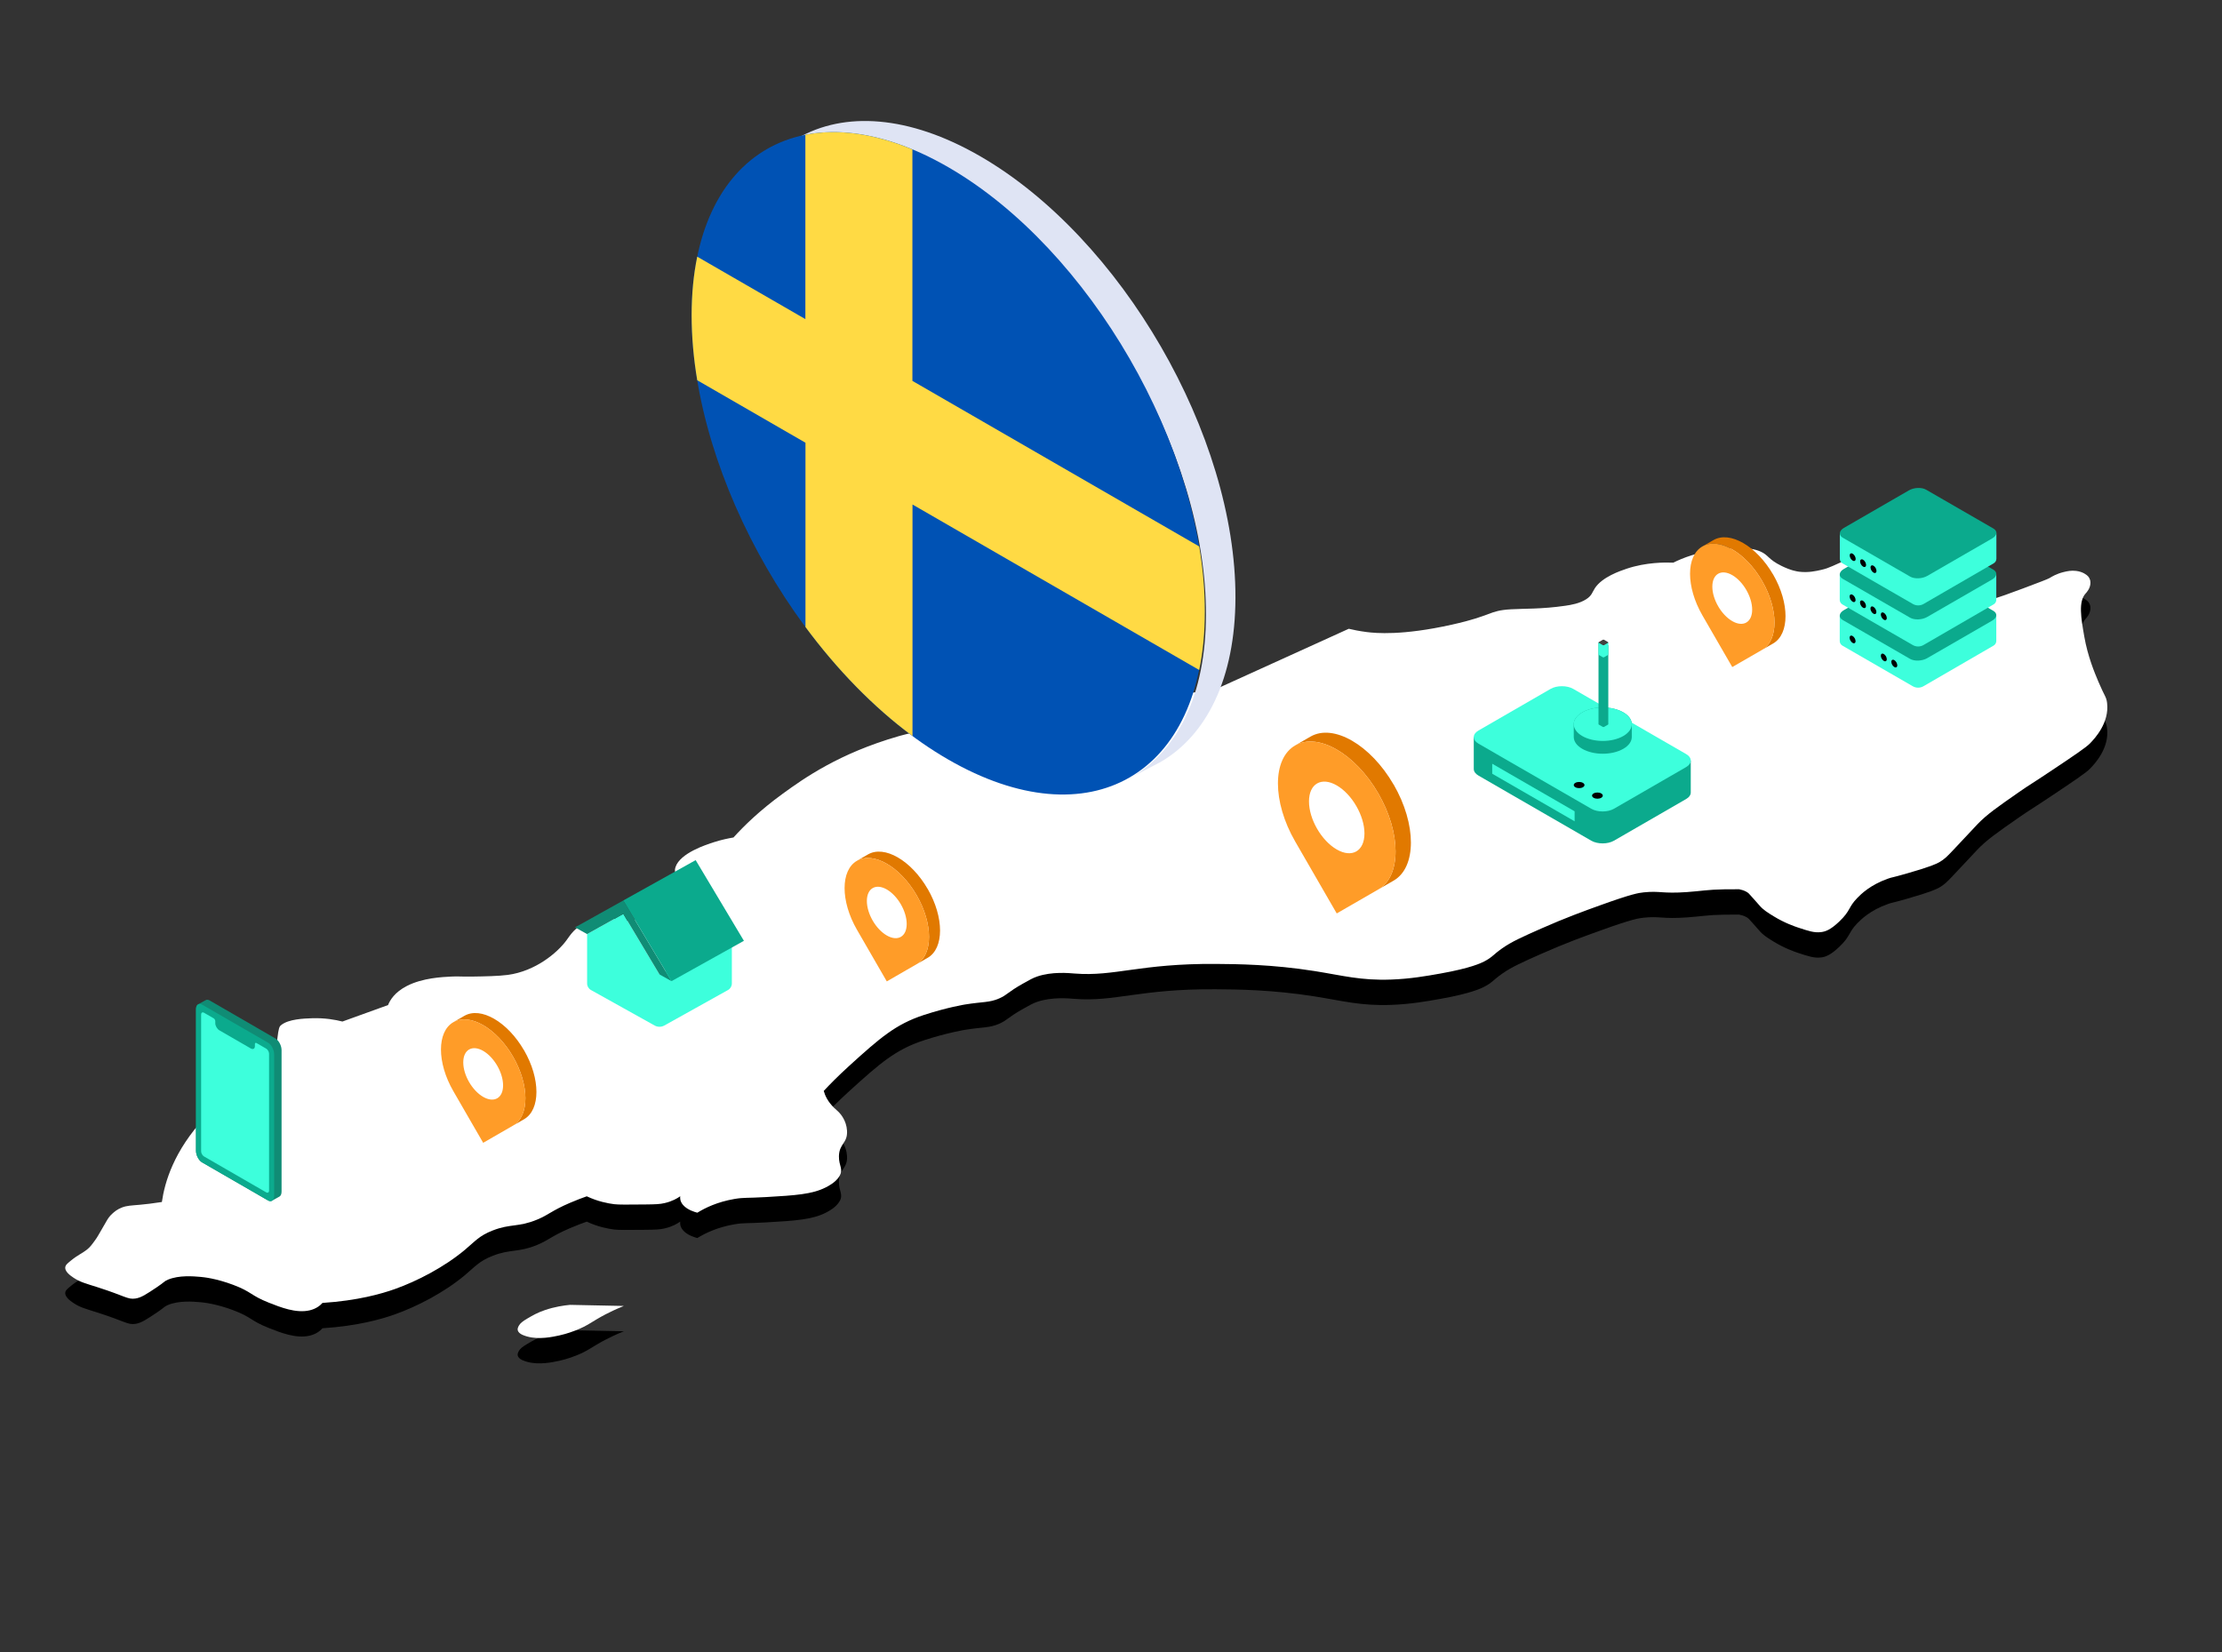 <svg width="523" height="389" viewBox="0 0 523 389" fill="none" xmlns="http://www.w3.org/2000/svg">
<rect x="0" y="0" width="523" height="389" fill="#333333" stroke="none"/>
<g clip-path="url(#clip0_2319_11199)">
<g clip-path="url(#clip1_2319_11199)">
<path d="M465.867 147.852C467.468 147.524 469.375 147.044 476.155 144.495C480.042 143.033 481.987 142.302 482.418 142.041C482.929 141.733 483.988 141.05 485.773 140.62C486.539 140.436 487.504 140.213 488.68 140.362C490.269 140.563 491.127 141.3 491.364 141.524C491.535 141.687 492.006 142.173 492.035 143.074C492.08 144.43 491.086 145.473 490.916 145.657C489.154 147.577 489.821 151.417 490.581 155.794C491.392 160.469 493.018 164.352 493.935 166.511C495.385 169.926 495.768 169.963 495.948 171.418C496.53 176.127 493.035 179.83 491.923 180.974C490.979 181.944 488.299 183.744 482.976 187.301C477.924 190.679 477.908 190.562 475.26 192.402C470.191 195.927 467.655 197.689 465.419 200.021C464.616 200.859 463.154 202.474 459.603 206.219C458.333 207.559 457.674 208.243 456.471 208.931C455.867 209.277 454.558 209.96 448.643 211.642C445.007 212.677 445.437 212.437 444.393 212.805C440.184 214.288 437.991 216.495 437.124 217.389C434.973 219.611 435.648 220.311 432.874 222.942C430.848 224.864 429.668 225.269 428.625 225.395C427.029 225.588 425.68 225.141 423.146 224.298C422.387 224.045 420.022 223.226 417.554 221.715C416.062 220.802 414.974 220.135 414.088 219.068C413.417 218.261 412.649 217.482 411.962 216.679C411.744 216.423 411.528 216.167 411.069 215.904C409.92 215.248 408.363 215.186 408.385 215.129C408.406 215.073 409.959 215.185 409.951 215.259C409.941 215.342 407.922 215.287 405.813 215.323C401.835 215.391 400.418 215.733 397.09 215.968C391.139 216.388 390.787 215.638 386.913 216.033C385.66 216.161 384.072 216.406 376.849 219.004C372.807 220.457 368.447 222.034 362.758 224.556C358.144 226.601 355.793 227.656 353.587 229.205C351.346 230.78 351.325 231.268 349.338 232.304C348.67 232.652 346.237 233.868 339.049 235.145C335.745 235.732 331.959 236.405 327.419 236.565C320.23 236.82 316.077 235.617 309.414 234.564C299.395 232.98 291.203 232.921 286.152 232.885C268.333 232.757 262.381 235.902 252.937 235.145C251.596 235.037 247.616 234.645 244.102 235.854C243.132 236.188 242.337 236.637 240.746 237.533C237.118 239.579 237.067 240.195 235.155 241.02C232.821 242.026 231.422 241.743 227.102 242.44C227.102 242.44 222.955 243.11 217.485 244.894C210.772 247.082 207.066 250.365 199.927 256.839C197.29 259.231 195.272 261.296 193.888 262.779C194.192 263.894 194.847 265.319 196.348 266.782C196.844 267.266 197.042 267.373 197.465 267.815C197.82 268.184 199.224 269.719 199.366 272.141C199.542 275.139 197.528 275.119 197.464 278.146C197.416 280.472 198.591 281.18 197.577 282.859C196.716 284.285 195.034 285.153 194.334 285.506C191.149 287.112 187.238 287.369 180.355 287.766C175.638 288.039 175.144 287.828 172.862 288.219C168.834 288.908 165.97 290.321 164.139 291.447C163.613 291.316 161.818 290.828 160.784 289.639C160.016 288.756 160.055 287.935 160.113 287.573C159.426 288.067 158.233 288.773 156.423 289.188C155.322 289.44 154.421 289.485 151.837 289.511C147.655 289.552 145.565 289.572 144.568 289.446C143.124 289.264 140.717 288.821 138.11 287.59C137.176 287.917 135.78 288.431 134.168 289.123C129.732 291.03 129.252 291.895 126.452 293.062C121.978 294.926 120.187 293.978 115.939 295.645C112.785 296.883 111.839 298.164 109.453 300.165C104.495 304.322 98.093 307.585 93.013 309.397C89.767 310.556 84.193 312.146 75.903 312.691C75.355 313.304 74.42 314.072 72.884 314.434C69.711 315.181 66.015 313.716 63.266 312.626C58.913 310.901 59.29 310.085 54.878 308.43C50.813 306.904 47.893 306.621 47.161 306.557C45.511 306.414 42.156 306.123 39.557 307.203C38.617 307.593 38.767 307.751 36.984 308.946C34.475 310.629 33.221 311.47 31.84 311.658C30.008 311.908 29.54 311.098 23.006 309.011C20.278 308.139 18.859 307.801 17.302 306.751C16.519 306.222 15.093 305.234 15.4 304.104C15.513 303.69 15.924 303.349 16.742 302.683C18.337 301.384 19.281 301.073 20.432 300.165C21.208 299.553 21.62 298.983 22.445 297.841C22.924 297.178 23.077 296.873 25.018 293.515C25.386 292.878 25.72 292.311 26.471 291.643C26.931 291.233 27.582 290.654 28.708 290.222C29.897 289.766 30.851 289.769 32.958 289.577C34.179 289.466 35.947 289.275 38.102 288.931C38.765 284.283 40.9 276.887 48.279 268.98C52.694 264.248 57.76 260.649 62.035 258.068C62.673 257.602 63.615 256.817 64.272 255.743C65.02 254.519 64.901 253.733 65.278 250.513C65.581 247.938 65.752 247.63 66.173 247.285C67.917 245.856 71.58 245.734 73.442 245.671C76.449 245.571 78.938 246.022 80.6 246.446C84.178 245.155 87.757 243.863 91.336 242.572C91.763 241.489 92.848 239.56 95.81 238.052C99.49 236.177 104.084 235.962 106.322 235.856C108.133 235.771 108.122 235.908 111.467 235.856C113.86 235.82 117.315 235.766 119.518 235.469C126.055 234.587 131.146 230.263 133.274 227.398C134.214 226.133 135.303 224.171 138.418 222.879C140.043 222.205 141.342 222.076 141.885 222.04C144.107 221.89 145.03 222.527 146.805 222.685C151.309 223.087 155.597 219.903 156.2 219.457C159.065 217.329 159.445 215.045 159.554 214.291C159.894 211.934 158.434 211.816 158.995 210.094C160.076 206.771 166.292 204.783 168.053 204.218C169.866 203.638 171.502 203.31 172.638 203.121C175.082 200.418 178.815 196.749 184.268 192.79C189.194 189.212 197.482 183.32 211.444 179.295C211.444 179.295 223.256 175.815 232.133 176.906C233.449 177.068 236.041 177.386 238.173 178.585C239.53 179.348 239.352 179.711 241.081 181.038C242.983 182.501 244.439 183.621 246.896 184.009C249.311 184.39 251.956 183.948 253.718 183.169C254.546 182.803 255.495 182.223 257.408 179.23C259.328 176.229 258.852 176.062 259.758 175.034C261.888 172.613 266.21 171.617 271.277 170.449C274.244 169.765 278.898 168.927 284.92 168.77C295.769 163.841 306.615 158.913 317.464 153.984C318.445 154.221 319.899 154.531 321.714 154.759C323.739 155.014 329.988 155.641 341.732 153.016C351.436 150.848 350.284 149.724 355.6 149.401C358.761 149.208 362.792 149.385 368.461 148.561C369.76 148.372 371.818 148.033 373.382 147.011C374.702 146.148 374.763 145.39 375.394 144.428C377.135 141.773 381.379 140.35 382.887 139.843C387.43 138.319 391.906 138.342 393.847 138.423C395.964 137.364 399.668 135.859 404.807 135.324C407.987 134.993 411.598 134.617 414.313 135.776C416.337 136.641 416.061 137.589 419.346 139.198C421.609 140.307 423.059 140.503 423.484 140.554C425.638 140.809 427.432 140.406 428.741 140.102C430.694 139.647 431.09 139.266 436.457 136.938C438.529 136.039 439.567 135.621 441.153 135.518C441.637 135.486 443.005 135.43 444.956 135.905C450.724 137.309 453.218 141.313 453.344 141.522C454.922 144.164 453.597 145.29 455.916 146.753C457.961 148.042 460.753 148.279 461.061 148.302C462.286 148.396 463.555 148.324 465.87 147.85L465.867 147.852Z" fill="black"/>
<path d="M134.169 313.144C137.418 313.21 140.668 313.276 143.918 313.343C144.893 313.362 145.869 313.382 146.844 313.402C144.905 314.182 143.455 314.895 142.52 315.382C139.283 317.07 138.536 317.972 135.462 319.17C133.51 319.931 132.024 320.262 131.634 320.347C130.044 320.692 126.906 321.371 124.129 320.605C123.599 320.458 122.417 320.132 121.992 319.428C121.662 318.882 121.945 318.365 122.142 318.022C122.455 317.475 122.982 317.031 124.181 316.329C125.425 315.602 126.478 314.986 128.256 314.378C130.555 313.593 132.725 313.28 134.171 313.144L134.169 313.144Z" fill="black"/>
</g>
<path d="M465.867 141.888C467.468 141.561 469.375 141.081 476.155 138.531C480.042 137.07 481.987 136.338 482.418 136.078C482.929 135.77 483.988 135.087 485.773 134.657C486.539 134.473 487.504 134.25 488.68 134.399C490.269 134.6 491.127 135.337 491.364 135.561C491.535 135.724 492.006 136.21 492.035 137.111C492.08 138.466 491.086 139.51 490.916 139.693C489.154 141.614 489.821 145.454 490.581 149.83C491.392 154.505 493.018 158.388 493.935 160.548C495.385 163.963 495.768 163.999 495.948 165.455C496.53 170.164 493.035 173.867 491.923 175.011C490.979 175.98 488.299 177.78 482.976 181.338C477.924 184.715 477.908 184.598 475.26 186.439C470.191 189.964 467.655 191.726 465.419 194.058C464.616 194.895 463.154 196.511 459.603 200.256C458.333 201.596 457.674 202.28 456.471 202.967C455.867 203.314 454.558 203.997 448.643 205.679C445.007 206.714 445.437 206.473 444.393 206.842C440.184 208.324 437.991 210.531 437.124 211.426C434.973 213.648 435.648 214.347 432.874 216.978C430.848 218.901 429.668 219.305 428.625 219.432C427.029 219.625 425.68 219.177 423.146 218.334C422.387 218.082 420.022 217.262 417.554 215.752C416.062 214.839 414.974 214.171 414.088 213.105C413.417 212.297 412.649 211.519 411.962 210.715C411.744 210.459 411.528 210.203 411.069 209.941C409.92 209.284 408.363 209.222 408.385 209.166C408.406 209.109 409.959 209.222 409.951 209.295C409.941 209.379 407.922 209.324 405.813 209.36C401.835 209.427 400.418 209.77 397.09 210.005C391.139 210.425 390.787 209.674 386.913 210.07C385.66 210.198 384.072 210.443 376.849 213.04C372.807 214.494 368.447 216.071 362.758 218.593C358.144 220.638 355.793 221.692 353.587 223.241C351.346 224.816 351.325 225.304 349.338 226.341C348.67 226.689 346.237 227.905 339.049 229.182C335.745 229.769 331.959 230.442 327.419 230.602C320.23 230.857 316.077 229.654 309.414 228.6C299.395 227.017 291.203 226.958 286.152 226.921C268.333 226.793 262.381 229.938 252.937 229.181C251.596 229.074 247.616 228.681 244.102 229.891C243.132 230.225 242.337 230.674 240.746 231.57C237.118 233.615 237.067 234.232 235.155 235.057C232.821 236.062 231.422 235.78 227.102 236.477C227.102 236.477 222.955 237.146 217.485 238.931C210.772 241.119 207.066 244.401 199.927 250.875C197.29 253.268 195.272 255.332 193.888 256.815C194.192 257.931 194.847 259.355 196.348 260.818C196.844 261.303 197.042 261.409 197.465 261.851C197.82 262.221 199.224 263.756 199.366 266.177C199.542 269.176 197.528 269.155 197.464 272.182C197.416 274.508 198.591 275.217 197.577 276.896C196.716 278.321 195.034 279.189 194.334 279.543C191.149 281.149 187.238 281.405 180.355 281.803C175.638 282.076 175.144 281.865 172.862 282.255C168.834 282.944 165.97 284.357 164.139 285.484C163.613 285.353 161.818 284.864 160.784 283.675C160.016 282.793 160.055 281.972 160.113 281.61C159.426 282.104 158.233 282.81 156.423 283.224C155.322 283.477 154.421 283.522 151.837 283.547C147.655 283.588 145.565 283.609 144.568 283.483C143.124 283.3 140.717 282.857 138.11 281.626C137.176 281.954 135.78 282.467 134.168 283.16C129.732 285.067 129.252 285.931 126.452 287.099C121.978 288.963 120.187 288.015 115.939 289.682C112.785 290.919 111.839 292.201 109.453 294.201C104.495 298.359 98.093 301.622 93.013 303.434C89.767 304.592 84.193 306.183 75.903 306.727C75.355 307.34 74.42 308.109 72.884 308.471C69.711 309.218 66.015 307.752 63.266 306.663C58.913 304.937 59.29 304.122 54.878 302.466C50.813 300.941 47.893 300.657 47.161 300.594C45.511 300.451 42.156 300.16 39.557 301.239C38.617 301.63 38.767 301.788 36.984 302.983C34.475 304.666 33.221 305.507 31.84 305.695C30.008 305.945 29.54 305.135 23.006 303.047C20.278 302.176 18.859 301.837 17.302 300.787C16.519 300.259 15.093 299.27 15.4 298.14C15.513 297.727 15.924 297.386 16.742 296.719C18.337 295.42 19.281 295.109 20.432 294.201C21.208 293.59 21.62 293.019 22.445 291.877C22.924 291.215 23.077 290.909 25.018 287.552C25.386 286.914 25.72 286.348 26.471 285.679C26.931 285.269 27.582 284.691 28.708 284.259C29.897 283.803 30.851 283.805 32.958 283.614C34.179 283.503 35.947 283.311 38.102 282.968C38.765 278.32 40.9 270.923 48.279 263.017C52.694 258.285 57.76 254.685 62.035 252.105C62.673 251.639 63.615 250.854 64.272 249.78C65.02 248.556 64.901 247.769 65.278 244.55C65.581 241.974 65.752 241.666 66.173 241.322C67.917 239.892 71.58 239.77 73.442 239.708C76.449 239.607 78.938 240.059 80.6 240.483C84.178 239.191 87.757 237.9 91.336 236.608C91.763 235.526 92.848 233.597 95.81 232.088C99.49 230.213 104.084 229.998 106.322 229.893C108.133 229.808 108.122 229.944 111.467 229.893C113.86 229.857 117.315 229.803 119.518 229.506C126.055 228.624 131.146 224.3 133.274 221.435C134.214 220.17 135.303 218.208 138.418 216.915C140.043 216.241 141.342 216.113 141.885 216.076C144.107 215.927 145.03 216.564 146.805 216.722C151.309 217.124 155.597 213.94 156.2 213.493C159.065 211.366 159.445 209.082 159.554 208.327C159.894 205.971 158.434 205.853 158.995 204.131C160.076 200.808 166.292 198.819 168.053 198.255C169.866 197.675 171.502 197.346 172.638 197.157C175.082 194.454 178.815 190.786 184.268 186.826C189.194 183.249 197.482 177.356 211.444 173.332C211.444 173.332 223.256 169.851 232.133 170.943C233.449 171.104 236.041 171.423 238.173 172.621C239.53 173.385 239.352 173.747 241.081 175.075C242.983 176.537 244.439 177.657 246.896 178.045C249.311 178.427 251.956 177.985 253.718 177.206C254.546 176.84 255.495 176.259 257.408 173.267C259.328 170.266 258.852 170.099 259.758 169.07C261.888 166.65 266.21 165.653 271.277 164.485C274.244 163.802 278.898 162.963 284.92 162.807C295.769 157.878 306.615 152.949 317.464 148.021C318.445 148.258 319.899 148.567 321.714 148.796C323.739 149.05 329.988 149.677 341.732 147.053C351.436 144.885 350.284 143.761 355.6 143.437C358.761 143.245 362.792 143.422 368.461 142.597C369.76 142.409 371.818 142.07 373.382 141.047C374.702 140.185 374.763 139.427 375.394 138.464C377.135 135.81 381.379 134.387 382.887 133.88C387.43 132.355 391.906 132.379 393.847 132.459C395.964 131.401 399.668 129.895 404.807 129.36C407.987 129.03 411.598 128.653 414.313 129.813C416.337 130.677 416.061 131.626 419.346 133.235C421.609 134.344 423.059 134.54 423.484 134.591C425.638 134.846 427.432 134.443 428.741 134.139C430.694 133.683 431.09 133.302 436.457 130.975C438.529 130.076 439.567 129.657 441.153 129.554C441.637 129.523 443.005 129.466 444.956 129.942C450.724 131.345 453.218 135.35 453.344 135.559C454.922 138.201 453.597 139.327 455.916 140.789C457.961 142.079 460.753 142.315 461.061 142.339C462.286 142.432 463.555 142.36 465.87 141.886L465.867 141.888Z" fill="white"/>
<path d="M134.169 307.18C137.418 307.246 140.668 307.312 143.918 307.379C144.893 307.398 145.869 307.418 146.844 307.438C144.905 308.219 143.455 308.931 142.52 309.418C139.283 311.106 138.536 312.008 135.462 313.206C133.51 313.967 132.024 314.298 131.634 314.383C130.044 314.728 126.906 315.407 124.129 314.641C123.599 314.495 122.417 314.168 121.992 313.464C121.662 312.918 121.945 312.401 122.142 312.058C122.455 311.511 122.982 311.067 124.181 310.365C125.425 309.638 126.478 309.022 128.256 308.414C130.555 307.629 132.725 307.316 134.171 307.181L134.169 307.18Z" fill="white"/>
<path fill-rule="evenodd" clip-rule="evenodd" d="M433.024 144.944V150.897C433.024 151.349 433.265 151.765 433.656 151.991C436.31 153.524 446.594 159.461 450.21 161.549C450.993 162.001 451.957 162 452.739 161.546C456.346 159.455 466.6 153.511 469.246 151.977C469.635 151.751 469.875 151.335 469.875 150.884V144.806" fill="#3DFFDC"/>
<path fill-rule="evenodd" clip-rule="evenodd" d="M449.293 134.805C450.483 134.118 452.286 134.043 453.316 134.638L469.178 143.797C470.208 144.392 470.079 145.433 468.889 146.12L453.604 154.945C452.414 155.632 450.612 155.707 449.582 155.112L433.719 145.953C432.689 145.358 432.818 144.317 434.008 143.63L449.293 134.805Z" fill="#0BAA8D"/>
<path fill-rule="evenodd" clip-rule="evenodd" d="M453.198 158.412C453.198 157.966 453.47 157.447 453.804 157.254L467.989 149.063C468.324 148.87 468.595 149.076 468.595 149.522C468.595 149.968 468.324 150.486 467.989 150.68L453.804 158.869C453.47 159.062 453.198 158.857 453.198 158.411" fill="#3DFFDC"/>
<path fill-rule="evenodd" clip-rule="evenodd" d="M448.3 156.794C447.913 156.571 447.6 156.752 447.6 157.198C447.6 157.644 447.913 158.187 448.3 158.41C448.686 158.633 449 158.451 449 158.006C449 157.561 448.686 157.017 448.3 156.794Z" fill="#3DFFDC"/>
<path fill-rule="evenodd" clip-rule="evenodd" d="M443.401 153.966C443.014 153.743 442.701 153.924 442.701 154.37C442.701 154.816 443.014 155.359 443.401 155.582C443.787 155.805 444.101 155.624 444.101 155.178C444.101 154.732 443.787 154.189 443.401 153.966Z" fill="black"/>
<path fill-rule="evenodd" clip-rule="evenodd" d="M440.95 152.553C440.564 152.33 440.251 152.511 440.251 152.957C440.251 153.403 440.564 153.946 440.95 154.169C441.337 154.392 441.65 154.211 441.65 153.765C441.65 153.319 441.336 152.776 440.95 152.553Z" fill="#3DFFDC"/>
<path fill-rule="evenodd" clip-rule="evenodd" d="M438.501 151.138C438.115 150.915 437.801 151.096 437.801 151.542C437.801 151.988 438.115 152.531 438.501 152.754C438.888 152.977 439.201 152.796 439.201 152.35C439.201 151.904 438.888 151.361 438.501 151.138Z" fill="#3DFFDC"/>
<path fill-rule="evenodd" clip-rule="evenodd" d="M436.051 149.723C435.665 149.5 435.351 149.681 435.351 150.127C435.351 150.573 435.665 151.116 436.051 151.339C436.437 151.562 436.751 151.381 436.751 150.935C436.751 150.489 436.437 149.946 436.051 149.723Z" fill="black"/>
<path fill-rule="evenodd" clip-rule="evenodd" d="M433.024 135.246V141.2C433.024 141.652 433.265 142.068 433.656 142.294C436.31 143.827 446.594 149.764 450.21 151.851C450.993 152.304 451.957 152.303 452.739 151.849C456.346 149.758 466.6 143.813 469.246 142.28C469.635 142.054 469.875 141.637 469.875 141.187V135.108" fill="#3DFFDC"/>
<path fill-rule="evenodd" clip-rule="evenodd" d="M449.293 125.108C450.483 124.421 452.286 124.346 453.316 124.941L469.178 134.099C470.208 134.694 470.079 135.735 468.889 136.421L453.604 145.247C452.414 145.933 450.612 146.008 449.582 145.413L433.719 136.255C432.689 135.66 432.818 134.619 434.008 133.932L449.293 125.107V125.108Z" fill="#0BAA8D"/>
<path fill-rule="evenodd" clip-rule="evenodd" d="M453.198 148.713C453.198 148.267 453.47 147.748 453.804 147.554L467.989 139.365C468.324 139.172 468.595 139.377 468.595 139.823C468.595 140.269 468.324 140.788 467.989 140.981L453.804 149.171C453.47 149.364 453.198 149.159 453.198 148.713Z" fill="#3DFFDC"/>
<path fill-rule="evenodd" clip-rule="evenodd" d="M448.3 147.096C447.913 146.873 447.6 147.054 447.6 147.5C447.6 147.946 447.913 148.49 448.3 148.713C448.686 148.936 449 148.754 449 148.309C449 147.864 448.686 147.319 448.3 147.096Z" fill="#3DFFDC"/>
<path fill-rule="evenodd" clip-rule="evenodd" d="M443.401 144.268C443.014 144.045 442.701 144.226 442.701 144.672C442.701 145.118 443.014 145.661 443.401 145.884C443.787 146.107 444.101 145.926 444.101 145.48C444.101 145.034 443.787 144.491 443.401 144.268Z" fill="black"/>
<path fill-rule="evenodd" clip-rule="evenodd" d="M440.95 142.854C440.564 142.631 440.251 142.812 440.251 143.258C440.251 143.704 440.564 144.247 440.95 144.47C441.337 144.693 441.65 144.512 441.65 144.066C441.65 143.62 441.336 143.077 440.95 142.854Z" fill="black"/>
<path fill-rule="evenodd" clip-rule="evenodd" d="M438.501 141.441C438.115 141.218 437.801 141.399 437.801 141.845C437.801 142.291 438.115 142.834 438.501 143.057C438.888 143.28 439.201 143.099 439.201 142.653C439.201 142.207 438.888 141.664 438.501 141.441Z" fill="black"/>
<path fill-rule="evenodd" clip-rule="evenodd" d="M436.051 140.026C435.665 139.803 435.351 139.984 435.351 140.43C435.351 140.876 435.665 141.419 436.051 141.642C436.437 141.865 436.751 141.684 436.751 141.238C436.751 140.792 436.437 140.249 436.051 140.026Z" fill="black"/>
<path fill-rule="evenodd" clip-rule="evenodd" d="M433.046 125.575V131.529C433.046 131.981 433.287 132.397 433.678 132.623C436.333 134.155 446.616 140.094 450.232 142.181C451.015 142.633 451.979 142.633 452.761 142.179C456.369 140.087 466.621 134.143 469.268 132.609C469.657 132.384 469.897 131.967 469.897 131.517V125.438" fill="#3DFFDC"/>
<path fill-rule="evenodd" clip-rule="evenodd" d="M449.316 115.436C450.506 114.75 452.308 114.676 453.338 115.27L469.201 124.428C470.231 125.023 470.102 126.064 468.912 126.751L453.626 135.576C452.437 136.264 450.635 136.338 449.604 135.743L433.741 126.584C432.711 125.989 432.841 124.948 434.031 124.262L449.316 115.436Z" fill="#0BAA8D"/>
<path fill-rule="evenodd" clip-rule="evenodd" d="M453.221 139.043C453.221 138.597 453.493 138.078 453.827 137.885L468.012 129.695C468.347 129.502 468.618 129.707 468.618 130.153C468.618 130.599 468.347 131.118 468.012 131.311L453.827 139.501C453.493 139.694 453.221 139.489 453.221 139.043Z" fill="#3DFFDC"/>
<path fill-rule="evenodd" clip-rule="evenodd" d="M448.323 137.427C447.937 137.204 447.623 137.384 447.623 137.831C447.623 138.278 447.938 138.82 448.323 139.043C448.709 139.266 449.023 139.085 449.023 138.639C449.023 138.193 448.709 137.65 448.323 137.427Z" fill="#3DFFDC"/>
<path fill-rule="evenodd" clip-rule="evenodd" d="M445.872 136.013C445.486 135.79 445.172 135.97 445.172 136.417C445.172 136.864 445.486 137.406 445.872 137.629C446.259 137.852 446.572 137.671 446.572 137.225C446.572 136.779 446.259 136.236 445.872 136.013Z" fill="#3DFFDC"/>
<path fill-rule="evenodd" clip-rule="evenodd" d="M445.872 145.71C445.486 145.487 445.172 145.668 445.172 146.114C445.172 146.56 445.486 147.103 445.872 147.326C446.259 147.549 446.572 147.368 446.572 146.922C446.572 146.476 446.259 145.933 445.872 145.71Z" fill="#3DFFDC"/>
<path fill-rule="evenodd" clip-rule="evenodd" d="M445.872 155.408C445.486 155.185 445.172 155.366 445.172 155.813C445.172 156.259 445.486 156.802 445.872 157.025C446.259 157.248 446.572 157.067 446.572 156.621C446.572 156.175 446.259 155.631 445.872 155.408Z" fill="black"/>
<path fill-rule="evenodd" clip-rule="evenodd" d="M443.424 134.598C443.037 134.375 442.724 134.556 442.724 135.002C442.724 135.448 443.037 135.991 443.424 136.214C443.81 136.437 444.124 136.256 444.124 135.81C444.124 135.364 443.81 134.821 443.424 134.598Z" fill="#3DFFDC"/>
<path fill-rule="evenodd" clip-rule="evenodd" d="M440.974 133.184C440.588 132.961 440.274 133.142 440.274 133.588C440.274 134.034 440.588 134.578 440.974 134.801C441.36 135.024 441.674 134.841 441.674 134.396C441.674 133.952 441.36 133.407 440.974 133.184Z" fill="black"/>
<path fill-rule="evenodd" clip-rule="evenodd" d="M438.524 131.771C438.138 131.548 437.824 131.729 437.824 132.175C437.824 132.621 438.138 133.164 438.524 133.387C438.911 133.61 439.224 133.429 439.224 132.983C439.224 132.537 438.911 131.994 438.524 131.771Z" fill="black"/>
<path fill-rule="evenodd" clip-rule="evenodd" d="M436.074 130.356C435.688 130.133 435.374 130.314 435.374 130.76C435.374 131.206 435.688 131.749 436.074 131.972C436.46 132.195 436.774 132.014 436.774 131.568C436.774 131.122 436.459 130.579 436.074 130.356Z" fill="black"/>
<path d="M346.887 173.518V181.038C346.887 181.596 347.253 182.154 347.988 182.579L374.545 197.911C376.012 198.759 378.414 198.759 379.881 197.911L396.859 188.109C397.594 187.686 397.96 187.126 397.96 186.568V179.048L346.887 173.518Z" fill="#0BAA8D"/>
<path d="M347.988 175.059C347.253 174.634 346.887 174.076 346.887 173.518C346.887 172.96 347.253 172.401 347.988 171.978L364.966 162.175C366.433 161.328 368.835 161.328 370.302 162.175L396.859 177.508C397.594 177.931 397.96 178.49 397.96 179.048C397.96 179.606 397.594 180.166 396.859 180.589L379.881 190.391C378.414 191.239 376.012 191.239 374.545 190.391L347.988 175.059Z" fill="#3DFFDC"/>
<path d="M370.422 170.482V173.495C370.422 174.505 371.088 175.514 372.422 176.284C373.756 177.053 375.504 177.438 377.251 177.438C378.998 177.438 380.747 177.053 382.08 176.284C383.414 175.514 384.08 174.505 384.08 173.495V170.482C384.08 169.473 383.414 168.463 382.08 167.694C380.745 166.924 378.998 166.54 377.251 166.54C375.504 166.54 373.755 166.924 372.422 167.694C371.088 168.463 370.422 169.473 370.422 170.482Z" fill="#0BAA8D"/>
<path d="M372.422 167.694C373.756 166.924 375.504 166.54 377.251 166.54C378.998 166.54 380.747 166.924 382.08 167.694C383.414 168.463 384.08 169.473 384.08 170.482C384.08 171.491 383.414 172.501 382.08 173.27C380.745 174.04 378.998 174.425 377.251 174.425C375.504 174.425 373.755 174.04 372.422 173.27C371.088 172.501 370.422 171.491 370.422 170.482C370.422 169.473 371.088 168.463 372.422 167.694Z" fill="#3DFFDC"/>
<path d="M375.099 186.781C375.592 186.496 376.391 186.496 376.884 186.781C377.377 187.066 377.377 187.527 376.884 187.812C376.391 188.097 375.592 188.097 375.099 187.812C374.606 187.527 374.606 187.066 375.099 186.781Z" fill="black"/>
<path d="M370.792 184.295C371.285 184.01 372.084 184.01 372.577 184.295C373.07 184.579 373.07 185.041 372.577 185.326C372.084 185.611 371.285 185.611 370.792 185.326C370.299 185.041 370.299 184.579 370.792 184.295Z" fill="black"/>
<path d="M351.229 179.794L370.623 190.992V193.344L351.229 182.146V179.794Z" fill="#3DFFDC"/>
<path d="M376.249 151.241V170.496C376.249 170.528 376.269 170.558 376.31 170.581L377.253 171.126C377.335 171.172 377.468 171.172 377.549 171.126L378.492 170.581C378.532 170.558 378.554 170.526 378.554 170.496V151.907L376.249 151.243V151.241Z" fill="#0BAA8D"/>
<path d="M376.249 151.241V154.094C376.249 154.126 376.269 154.156 376.31 154.179L377.253 154.724C377.335 154.771 377.468 154.771 377.549 154.724L378.492 154.179C378.532 154.156 378.554 154.124 378.554 154.094V151.241H376.249Z" fill="#3DFFDC"/>
<path d="M376.309 151.328C376.269 151.305 376.247 151.273 376.247 151.243C376.247 151.212 376.267 151.182 376.309 151.158L377.251 150.614C377.333 150.567 377.466 150.567 377.548 150.614L378.491 151.158C378.531 151.182 378.552 151.213 378.552 151.243C378.552 151.273 378.532 151.305 378.491 151.328L377.548 151.873C377.466 151.919 377.333 151.919 377.251 151.873L376.309 151.328Z" fill="#41413F"/>
<g clip-path="url(#clip2_2319_11199)">
<path d="M155.225 229.393L146.708 215.147L138.191 219.896V231.521C138.191 232.162 138.538 232.753 139.098 233.065L154.077 241.417C154.79 241.815 155.659 241.815 156.372 241.417L163.741 237.308L169.419 234.142L171.351 233.065C171.911 232.753 172.258 232.162 172.258 231.521V219.896L155.225 229.394V229.393Z" fill="#3DFFDC"/>
<path d="M138.191 219.896L135.352 218.314L146.708 211.982L158.064 230.977L155.225 229.393L146.708 215.147L138.191 219.896Z" fill="#108C75"/>
<path d="M163.741 202.484L146.707 211.981L158.063 230.976L175.096 221.479L163.741 202.484Z" fill="#0BAA8D"/>
</g>
<g clip-path="url(#clip3_2319_11199)">
<path d="M46.672 236.417C46.676 236.415 46.68 236.413 46.684 236.411C46.688 236.409 46.692 236.406 46.696 236.404C46.7 236.402 46.703 236.4 46.707 236.398C46.711 236.396 46.715 236.393 46.719 236.391C46.723 236.389 46.727 236.387 46.731 236.385C46.735 236.383 46.739 236.38 46.742 236.378C46.746 236.376 46.75 236.374 46.754 236.372C46.758 236.37 46.762 236.367 46.766 236.365C46.77 236.363 46.774 236.361 46.778 236.359C46.782 236.357 46.786 236.354 46.789 236.352C46.794 236.35 46.797 236.348 46.801 236.346C46.805 236.344 46.809 236.341 46.813 236.339C46.817 236.337 46.821 236.334 46.825 236.333C46.829 236.331 46.833 236.328 46.837 236.326C46.84 236.324 46.844 236.321 46.848 236.319C46.852 236.318 46.856 236.315 46.86 236.313C46.864 236.311 46.868 236.308 46.872 236.306C46.876 236.304 46.88 236.302 46.884 236.3C46.888 236.298 46.891 236.295 46.895 236.293C46.899 236.291 46.903 236.289 46.907 236.287C46.911 236.285 46.915 236.282 46.919 236.28C46.923 236.278 46.927 236.276 46.931 236.274C46.934 236.272 46.938 236.269 46.942 236.267C46.946 236.265 46.95 236.263 46.954 236.261C46.958 236.259 46.962 236.256 46.966 236.254C46.97 236.252 46.974 236.25 46.978 236.248C46.981 236.246 46.985 236.243 46.989 236.241C46.993 236.239 46.997 236.237 47.001 236.235C47.005 236.233 47.009 236.23 47.013 236.228C47.017 236.226 47.021 236.224 47.025 236.222C47.029 236.22 47.032 236.217 47.036 236.215C47.04 236.213 47.044 236.21 47.048 236.208C47.052 236.207 47.056 236.204 47.06 236.202C47.064 236.2 47.068 236.197 47.072 236.195C47.075 236.193 47.079 236.191 47.083 236.189C47.087 236.187 47.091 236.184 47.095 236.182C47.099 236.18 47.103 236.178 47.107 236.176C47.111 236.174 47.115 236.171 47.119 236.169C47.123 236.167 47.126 236.165 47.13 236.163C47.134 236.161 47.138 236.158 47.142 236.156C47.146 236.154 47.15 236.152 47.154 236.15C47.158 236.148 47.162 236.145 47.166 236.143C47.169 236.141 47.173 236.139 47.177 236.137C47.181 236.135 47.185 236.132 47.189 236.13C47.193 236.128 47.197 236.126 47.201 236.124C47.205 236.122 47.209 236.119 47.213 236.117C47.217 236.115 47.22 236.113 47.224 236.111C47.228 236.109 47.232 236.106 47.236 236.104C47.24 236.102 47.244 236.099 47.248 236.098C47.252 236.096 47.256 236.093 47.26 236.091C47.264 236.089 47.267 236.086 47.271 236.084C47.275 236.082 47.279 236.08 47.283 236.078C47.287 236.076 47.291 236.073 47.295 236.071C47.299 236.069 47.303 236.067 47.307 236.065C47.31 236.063 47.314 236.06 47.318 236.058C47.322 236.056 47.326 236.054 47.33 236.052C47.334 236.05 47.338 236.047 47.342 236.045C47.346 236.043 47.35 236.041 47.354 236.039C47.358 236.037 47.361 236.034 47.365 236.032C47.369 236.03 47.373 236.028 47.377 236.026C47.381 236.024 47.385 236.021 47.389 236.019C47.393 236.017 47.397 236.015 47.401 236.013C47.404 236.011 47.408 236.008 47.412 236.006C47.416 236.004 47.42 236.002 47.424 236C47.428 235.998 47.432 235.995 47.436 235.993C47.44 235.991 47.444 235.988 47.448 235.987C47.452 235.985 47.455 235.982 47.459 235.98C47.463 235.978 47.467 235.975 47.471 235.973C47.475 235.972 47.479 235.969 47.483 235.967C47.487 235.965 47.491 235.962 47.495 235.96C47.498 235.958 47.502 235.956 47.506 235.954C47.51 235.952 47.514 235.949 47.518 235.947C47.522 235.945 47.526 235.943 47.53 235.941C47.534 235.939 47.538 235.936 47.542 235.934C47.545 235.932 47.549 235.93 47.553 235.928C47.557 235.926 47.561 235.923 47.565 235.921C47.569 235.919 47.573 235.917 47.577 235.915C47.581 235.913 47.585 235.91 47.589 235.908C47.593 235.906 47.596 235.904 47.6 235.902C47.604 235.9 47.608 235.897 47.612 235.895C47.616 235.893 47.62 235.891 47.624 235.889C47.628 235.887 47.632 235.884 47.636 235.882C47.639 235.88 47.644 235.878 47.647 235.876C47.651 235.874 47.655 235.871 47.659 235.869C47.663 235.867 47.667 235.864 47.671 235.862C47.675 235.861 47.679 235.858 47.683 235.856C47.687 235.854 47.691 235.851 47.694 235.849C47.698 235.847 47.702 235.845 47.706 235.843C47.71 235.841 47.714 235.838 47.718 235.836C47.722 235.834 47.726 235.832 47.73 235.83C47.734 235.828 47.737 235.825 47.741 235.823C47.745 235.821 47.749 235.819 47.753 235.817C47.757 235.815 47.761 235.812 47.765 235.81C47.769 235.808 47.773 235.806 47.777 235.804C47.781 235.802 47.785 235.799 47.788 235.797C47.792 235.795 47.796 235.793 47.8 235.791C47.804 235.789 47.808 235.786 47.812 235.784C47.816 235.782 47.82 235.78 47.824 235.778C47.828 235.776 47.831 235.773 47.835 235.771C47.839 235.769 47.843 235.767 47.847 235.765C47.851 235.763 47.855 235.76 47.859 235.758C47.863 235.756 47.867 235.753 47.871 235.752C47.875 235.75 47.879 235.747 47.882 235.745C47.886 235.743 47.89 235.74 47.894 235.738C47.898 235.736 47.902 235.734 47.906 235.732C47.91 235.73 47.914 235.727 47.918 235.725C47.922 235.723 47.925 235.721 47.929 235.719C47.933 235.717 47.937 235.714 47.941 235.712C47.945 235.71 47.949 235.708 47.953 235.706C47.957 235.704 47.961 235.701 47.965 235.699C47.969 235.697 47.972 235.695 47.976 235.693C47.98 235.691 47.984 235.688 47.988 235.686C47.992 235.684 47.996 235.682 48 235.68C48.004 235.678 48.008 235.675 48.012 235.673C48.016 235.671 48.02 235.669 48.023 235.667C48.027 235.665 48.031 235.662 48.035 235.66C48.039 235.658 48.043 235.656 48.047 235.654C48.051 235.652 48.055 235.649 48.059 235.647C48.063 235.645 48.066 235.642 48.07 235.641C48.074 235.639 48.078 235.636 48.082 235.634C48.086 235.632 48.09 235.629 48.094 235.627C48.098 235.626 48.102 235.623 48.106 235.621C48.11 235.619 48.114 235.616 48.117 235.614C48.121 235.612 48.125 235.61 48.129 235.608C48.133 235.606 48.137 235.603 48.141 235.601C48.145 235.599 48.149 235.597 48.153 235.595C48.157 235.593 48.16 235.59 48.164 235.588C48.168 235.586 48.172 235.584 48.176 235.582C48.18 235.58 48.184 235.577 48.188 235.575C48.192 235.573 48.196 235.571 48.2 235.569C48.204 235.567 48.208 235.564 48.211 235.562C48.215 235.56 48.219 235.558 48.223 235.556C48.227 235.554 48.231 235.551 48.235 235.549C48.239 235.547 48.243 235.545 48.247 235.543C48.251 235.541 48.255 235.538 48.258 235.536C48.262 235.534 48.266 235.532 48.27 235.53C48.274 235.528 48.278 235.525 48.282 235.523C48.286 235.521 48.29 235.518 48.294 235.516C48.298 235.515 48.301 235.512 48.305 235.51C48.309 235.508 48.313 235.505 48.317 235.503C48.321 235.501 48.325 235.499 48.329 235.497C48.333 235.495 48.337 235.492 48.341 235.49C48.345 235.488 48.349 235.486 48.352 235.484C48.356 235.482 48.36 235.479 48.364 235.477C48.368 235.475 48.372 235.473 48.376 235.471C48.38 235.469 48.384 235.466 48.388 235.464C48.392 235.462 48.395 235.46 48.399 235.458C48.403 235.456 48.407 235.453 48.411 235.451C48.415 235.449 48.419 235.447 48.423 235.445C48.427 235.443 48.431 235.44 48.435 235.438C48.683 235.304 49.004 235.321 49.355 235.523L64.842 244.483C65.634 244.94 66.275 246.166 66.275 247.222V280.529C66.275 281.125 66.07 281.539 65.75 281.705C65.746 281.707 65.742 281.709 65.738 281.711C65.734 281.713 65.73 281.716 65.726 281.718C65.722 281.72 65.719 281.722 65.715 281.724C65.711 281.726 65.707 281.729 65.703 281.731C65.699 281.733 65.695 281.735 65.691 281.737C65.687 281.739 65.683 281.742 65.679 281.744C65.675 281.746 65.671 281.748 65.668 281.75C65.664 281.752 65.66 281.755 65.656 281.757C65.652 281.759 65.648 281.761 65.644 281.763C65.64 281.765 65.636 281.768 65.632 281.77C65.628 281.772 65.624 281.774 65.621 281.776C65.617 281.778 65.613 281.781 65.609 281.783C65.605 281.785 65.601 281.788 65.597 281.789C65.593 281.791 65.589 281.794 65.585 281.796C65.581 281.798 65.578 281.801 65.574 281.803C65.57 281.805 65.566 281.807 65.562 281.809C65.558 281.811 65.554 281.814 65.55 281.816C65.546 281.818 65.542 281.82 65.538 281.822C65.534 281.824 65.531 281.827 65.527 281.829C65.523 281.831 65.519 281.833 65.515 281.835C65.511 281.837 65.507 281.84 65.503 281.842C65.499 281.844 65.495 281.846 65.491 281.848C65.487 281.85 65.484 281.853 65.48 281.855C65.476 281.857 65.472 281.859 65.468 281.861C65.464 281.863 65.46 281.866 65.456 281.868C65.452 281.87 65.448 281.872 65.444 281.874C65.44 281.876 65.436 281.879 65.433 281.881C65.429 281.883 65.425 281.885 65.421 281.887C65.417 281.889 65.413 281.892 65.409 281.894C65.405 281.896 65.401 281.899 65.397 281.9C65.393 281.902 65.389 281.905 65.386 281.907C65.382 281.909 65.378 281.912 65.374 281.914C65.37 281.915 65.366 281.918 65.362 281.92C65.358 281.922 65.354 281.925 65.35 281.927C65.346 281.929 65.343 281.931 65.339 281.933C65.335 281.935 65.331 281.938 65.327 281.94C65.323 281.942 65.319 281.944 65.315 281.946C65.311 281.948 65.307 281.951 65.303 281.953C65.299 281.955 65.296 281.957 65.292 281.959C65.288 281.961 65.284 281.964 65.28 281.966C65.276 281.968 65.272 281.97 65.268 281.972C65.264 281.974 65.26 281.977 65.256 281.979C65.252 281.981 65.249 281.983 65.245 281.985C65.241 281.987 65.237 281.99 65.233 281.992C65.229 281.994 65.225 281.996 65.221 281.998C65.217 282 65.213 282.003 65.209 282.005C65.205 282.007 65.201 282.009 65.198 282.011C65.194 282.013 65.19 282.016 65.186 282.018C65.182 282.02 65.178 282.023 65.174 282.025C65.17 282.026 65.166 282.029 65.162 282.031C65.158 282.033 65.154 282.036 65.151 282.038C65.147 282.04 65.143 282.042 65.139 282.044C65.135 282.046 65.131 282.049 65.127 282.051C65.123 282.053 65.119 282.055 65.115 282.057C65.111 282.059 65.108 282.062 65.104 282.064C65.1 282.066 65.096 282.068 65.092 282.07C65.088 282.072 65.084 282.075 65.08 282.077C65.076 282.079 65.072 282.081 65.068 282.083C65.064 282.085 65.061 282.088 65.056 282.09C65.053 282.092 65.049 282.094 65.045 282.096C65.041 282.098 65.037 282.101 65.033 282.103C65.029 282.105 65.025 282.107 65.021 282.109C65.017 282.111 65.013 282.114 65.01 282.116C65.006 282.118 65.002 282.12 64.998 282.122C64.994 282.124 64.99 282.127 64.986 282.129C64.982 282.131 64.978 282.134 64.974 282.135C64.97 282.137 64.966 282.14 64.963 282.142C64.959 282.144 64.955 282.147 64.951 282.149C64.947 282.151 64.943 282.153 64.939 282.155C64.935 282.157 64.931 282.16 64.927 282.162C64.923 282.164 64.919 282.166 64.915 282.168C64.912 282.17 64.908 282.173 64.904 282.175C64.9 282.177 64.896 282.179 64.892 282.181C64.888 282.183 64.884 282.186 64.88 282.188C64.876 282.19 64.872 282.192 64.868 282.194C64.865 282.196 64.861 282.199 64.857 282.201C64.853 282.203 64.849 282.205 64.845 282.207C64.841 282.209 64.837 282.212 64.833 282.214C64.829 282.216 64.825 282.218 64.822 282.22C64.818 282.222 64.814 282.225 64.81 282.227C64.806 282.229 64.802 282.231 64.798 282.233C64.794 282.235 64.79 282.238 64.786 282.24C64.782 282.242 64.778 282.245 64.775 282.246C64.771 282.248 64.767 282.251 64.763 282.253C64.759 282.255 64.755 282.258 64.751 282.26C64.747 282.261 64.743 282.264 64.739 282.266C64.735 282.268 64.731 282.271 64.728 282.273C64.724 282.275 64.72 282.277 64.716 282.279C64.712 282.281 64.708 282.284 64.704 282.286C64.7 282.288 64.696 282.29 64.692 282.292C64.688 282.294 64.684 282.297 64.68 282.299C64.677 282.301 64.673 282.303 64.669 282.305C64.665 282.307 64.661 282.31 64.657 282.312C64.653 282.314 64.649 282.316 64.645 282.318C64.641 282.32 64.637 282.323 64.633 282.325C64.63 282.327 64.626 282.329 64.622 282.331C64.618 282.333 64.614 282.336 64.61 282.338C64.606 282.34 64.602 282.342 64.598 282.344C64.594 282.346 64.59 282.349 64.587 282.351C64.583 282.353 64.579 282.355 64.575 282.357C64.571 282.359 64.567 282.362 64.563 282.364C64.559 282.366 64.555 282.369 64.551 282.371C64.547 282.372 64.543 282.375 64.54 282.377C64.536 282.379 64.532 282.382 64.528 282.384C64.524 282.386 64.52 282.388 64.516 282.39C64.512 282.392 64.508 282.395 64.504 282.397C64.5 282.399 64.496 282.401 64.493 282.403C64.489 282.405 64.485 282.408 64.481 282.41C64.477 282.412 64.473 282.414 64.469 282.416C64.465 282.418 64.461 282.421 64.457 282.423C64.453 282.425 64.449 282.427 64.445 282.429C64.442 282.431 64.438 282.434 64.434 282.436C64.43 282.438 64.426 282.44 64.422 282.442C64.418 282.444 64.414 282.447 64.41 282.449C64.406 282.451 64.402 282.453 64.398 282.455C64.395 282.457 64.391 282.46 64.387 282.462C64.383 282.464 64.379 282.466 64.375 282.468C64.371 282.47 64.367 282.473 64.363 282.475C64.359 282.477 64.355 282.48 64.352 282.481C64.348 282.483 64.344 282.486 64.34 282.488C64.336 282.49 64.332 282.493 64.328 282.495C64.324 282.497 64.32 282.499 64.316 282.501C64.312 282.503 64.308 282.506 64.305 282.508C64.301 282.51 64.297 282.512 64.293 282.514C64.289 282.516 64.285 282.519 64.281 282.521C64.277 282.523 64.273 282.525 64.269 282.527C64.265 282.529 64.261 282.532 64.257 282.534C64.254 282.536 64.25 282.538 64.246 282.54C64.242 282.542 64.238 282.545 64.234 282.547C64.23 282.549 64.226 282.551 64.222 282.553C64.218 282.555 64.214 282.558 64.21 282.56C64.207 282.562 64.203 282.564 64.199 282.566C64.195 282.568 64.191 282.571 64.187 282.573C64.183 282.575 64.179 282.577 64.175 282.579C64.171 282.581 64.167 282.584 64.163 282.586C64.16 282.588 64.156 282.591 64.152 282.592C64.148 282.594 64.144 282.597 64.14 282.599C64.136 282.601 64.132 282.604 64.128 282.606C64.124 282.607 64.12 282.61 64.117 282.612C64.112 282.614 64.109 282.617 64.105 282.619C64.101 282.621 64.097 282.623 64.093 282.625C64.089 282.627 64.085 282.63 64.081 282.632C64.077 282.634 64.073 282.636 64.07 282.638C64.066 282.64 64.062 282.643 64.058 282.645C64.054 282.647 64.05 282.649 64.046 282.651C64.042 282.653 64.038 282.656 64.034 282.658C64.03 282.66 64.026 282.662 64.022 282.664C64.019 282.666 64.015 282.669 64.011 282.671C64.007 282.673 64.003 282.675 63.999 282.677C63.995 282.679 63.991 282.682 63.987 282.684C63.739 282.818 63.418 282.801 63.067 282.599L47.555 273.643C46.763 273.186 46.121 271.959 46.121 270.903V237.593C46.121 236.996 46.326 236.583 46.647 236.417L46.672 236.417Z" fill="#108C75"/>
<path d="M47.579 273.639L63.092 282.595C63.884 283.052 64.525 282.567 64.525 281.511V248.204C64.525 247.149 63.884 245.922 63.092 245.465L47.579 236.509C46.787 236.052 46.145 236.537 46.145 237.593V270.9C46.145 271.955 46.787 273.182 47.579 273.639Z" fill="#0BAA8D"/>
<path d="M47.342 238.822V271.051C47.342 271.494 47.655 272.034 48.042 272.257L62.629 280.679C63.016 280.902 63.329 280.724 63.329 280.281V248.052C63.329 247.612 63.016 247.072 62.629 246.848L60.386 245.553C60.172 245.43 59.999 245.528 59.999 245.773V246.272C59.999 246.884 59.566 247.13 59.033 246.822L51.638 242.553C51.104 242.245 50.672 241.499 50.672 240.887V240.389C50.672 240.144 50.499 239.846 50.285 239.722L48.042 238.427C47.655 238.204 47.342 238.382 47.342 238.823V238.822Z" fill="#3DFFDC"/>
</g>
<path d="M328.022 184.707C322.616 175.351 313.859 170.283 308.452 173.406L304.848 175.488C310.254 172.365 319.018 177.427 324.424 186.789C329.824 196.144 329.824 206.254 324.437 209.377L328.035 207.302C333.441 204.179 333.441 194.062 328.035 184.7L328.022 184.707Z" fill="#E17900"/>
<path d="M324.417 209.388L314.632 215.035L304.847 198.087C299.441 188.725 299.441 178.608 304.847 175.486C310.253 172.363 319.017 177.424 324.423 186.786C329.823 196.148 329.83 206.265 324.423 209.388H324.417ZM321.157 196.207C321.157 192.043 318.236 186.975 314.632 184.893C311.028 182.811 308.1 184.496 308.1 188.667C308.1 192.837 311.021 197.892 314.632 199.974C318.236 202.056 321.157 200.364 321.157 196.207Z" fill="#FF9C28"/>
<path d="M123.343 247.26C119.461 240.543 113.173 236.904 109.292 239.146L106.704 240.641C110.586 238.399 116.878 242.033 120.759 248.754C124.636 255.472 124.636 262.73 120.769 264.973L123.352 263.483C127.234 261.24 127.234 253.977 123.352 247.255L123.343 247.26Z" fill="#E17900"/>
<path d="M120.754 264.98L113.729 269.035L106.703 256.867C102.822 250.145 102.822 242.881 106.703 240.639C110.585 238.397 116.877 242.031 120.759 248.753C124.636 255.475 124.641 262.738 120.759 264.98H120.754ZM118.414 255.517C118.414 252.527 116.317 248.888 113.729 247.393C111.141 245.899 109.039 247.109 109.039 250.103C109.039 253.097 111.136 256.726 113.729 258.221C116.317 259.716 118.414 258.501 118.414 255.517Z" fill="#FF9C28"/>
<path d="M218.343 209.26C214.461 202.543 208.173 198.904 204.292 201.146L201.704 202.641C205.586 200.399 211.878 204.033 215.759 210.754C219.636 217.472 219.636 224.73 215.769 226.973L218.352 225.483C222.234 223.24 222.234 215.977 218.352 209.255L218.343 209.26Z" fill="#E17900"/>
<path d="M215.754 226.98L208.729 231.035L201.703 218.867C197.822 212.145 197.822 204.881 201.703 202.639C205.585 200.397 211.877 204.031 215.759 210.753C219.636 217.475 219.641 224.738 215.759 226.98H215.754ZM213.414 217.517C213.414 214.527 211.317 210.888 208.729 209.393C206.141 207.899 204.039 209.109 204.039 212.103C204.039 215.097 206.136 218.726 208.729 220.221C211.317 221.716 213.414 220.501 213.414 217.517Z" fill="#FF9C28"/>
<path d="M417.343 135.26C413.461 128.543 407.173 124.904 403.292 127.146L400.704 128.641C404.586 126.399 410.878 130.033 414.759 136.754C418.636 143.472 418.636 150.73 414.769 152.973L417.352 151.483C421.234 149.24 421.234 141.977 417.352 135.255L417.343 135.26Z" fill="#E17900"/>
<path d="M414.754 152.98L407.729 157.035L400.703 144.867C396.822 138.145 396.822 130.881 400.703 128.639C404.585 126.397 410.877 130.031 414.759 136.753C418.636 143.475 418.641 150.738 414.759 152.98H414.754ZM412.414 143.517C412.414 140.527 410.317 136.888 407.729 135.393C405.141 133.899 403.039 135.109 403.039 138.103C403.039 141.097 405.136 144.726 407.729 146.221C410.317 147.716 412.414 146.501 412.414 143.517Z" fill="#FF9C28"/>
<path d="M230.662 36.749C213.892 27.079 198.702 26.189 187.732 32.539L180.792 36.984C191.762 30.604 206.942 31.109 223.722 40.779C257.032 59.999 283.982 106.549 283.852 144.779C283.792 163.759 277.142 176.704 266.292 182.984L273.192 179.369C284.012 173.079 290.732 159.719 290.792 140.749C290.912 102.529 263.962 55.969 230.662 36.749Z" fill="#DFE4F4"/>
<path d="M223.176 178.796C256.525 198.05 283.559 182.442 283.559 143.934C283.559 105.426 256.525 58.6 223.176 39.346C189.827 20.092 162.792 35.701 162.792 74.209C162.792 112.717 189.827 159.542 223.176 178.796Z" fill="#0052B4"/>
<path d="M214.755 35.166C205.532 31.339 196.97 30.263 189.564 31.734V75.122L164.113 60.428C163.24 64.608 162.792 69.225 162.792 74.209C162.792 79.193 163.24 84.327 164.113 89.516L189.587 104.224V147.611C196.994 157.607 205.556 166.445 214.779 173.268V118.768L282.262 157.729C283.135 153.549 283.583 148.932 283.583 143.948C283.583 138.964 283.135 133.829 282.262 128.641L214.755 89.666V35.166Z" fill="#FFDA44"/>
</g>
<defs>
<clipPath id="clip0_2319_11199">
<rect width="523" height="388" fill="white" transform="translate(0 0.484)"/>
</clipPath>
<clipPath id="clip1_2319_11199">
<rect width="187.897" height="439.064" fill="white" transform="matrix(0.866 0.5 -0.866 0.5 370.406 71.579)"/>
</clipPath>
<clipPath id="clip2_2319_11199">
<rect width="39.745" height="39.572" fill="white" transform="translate(135.352 202.484)"/>
</clipPath>
<clipPath id="clip3_2319_11199">
<rect width="20.13" height="47.413" fill="white" transform="matrix(-1 0 0 1 66.277 235.355)"/>
</clipPath>
</defs>
</svg>
